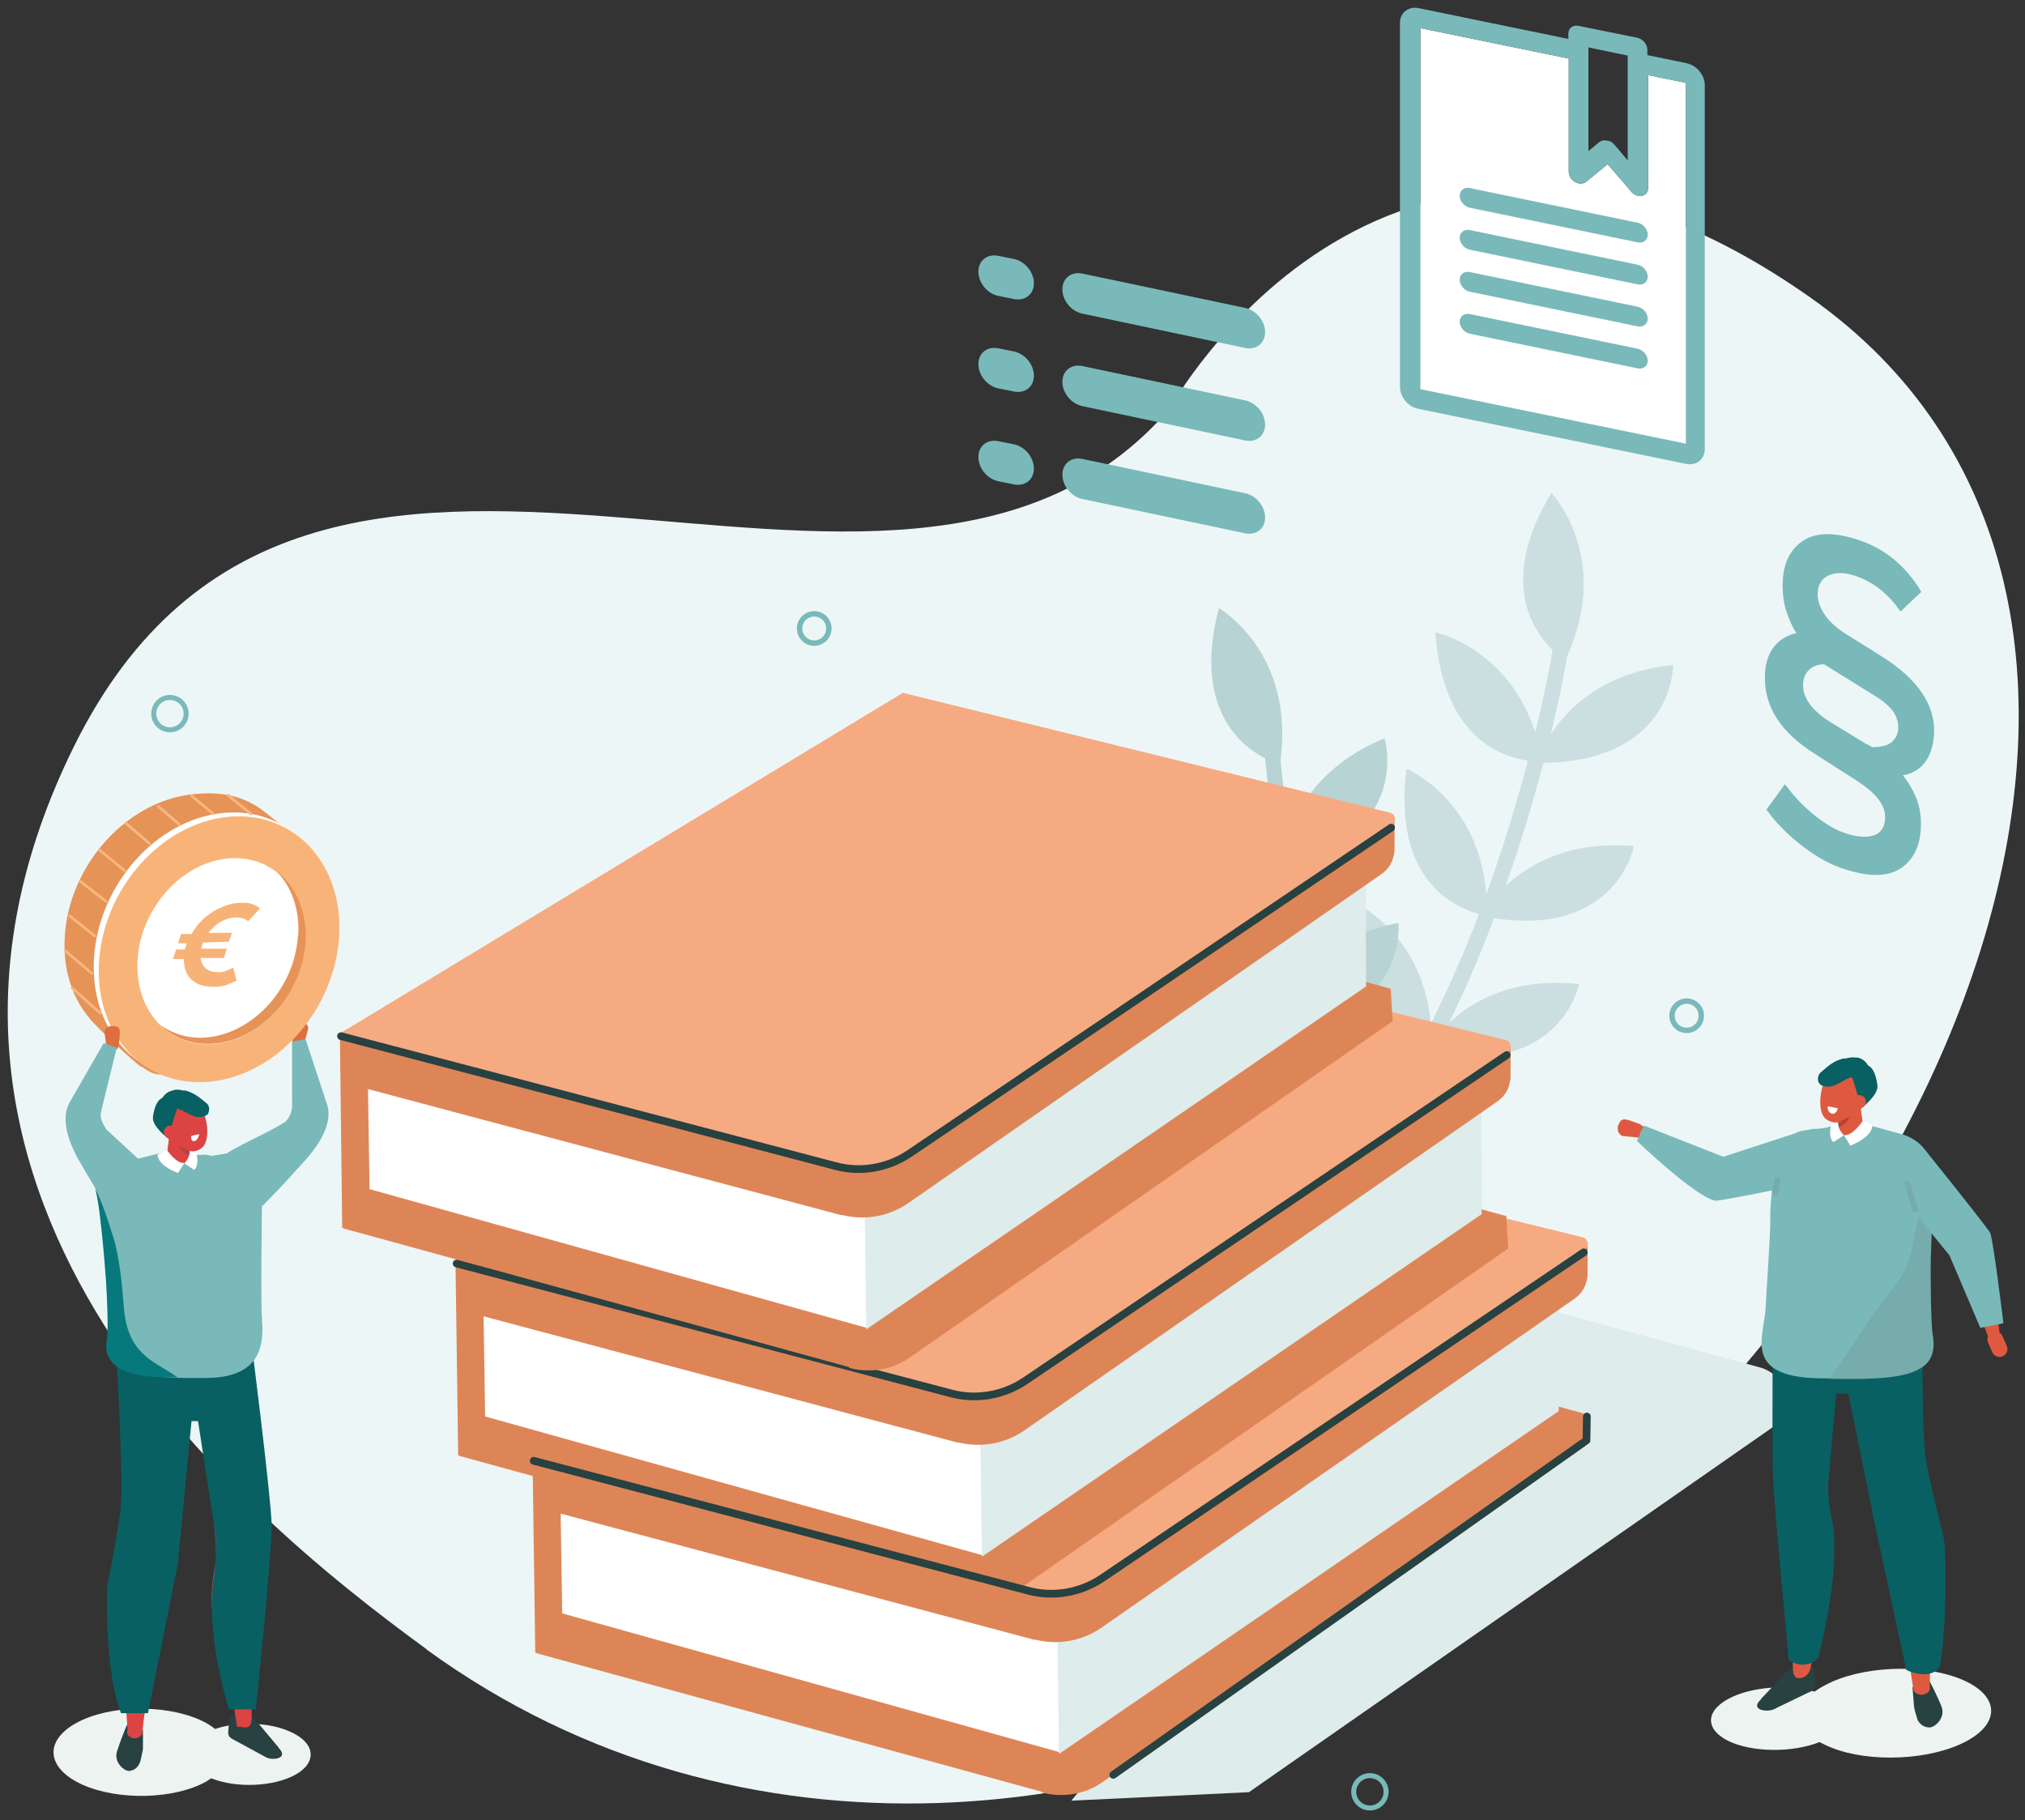 <?xml version="1.0" encoding="UTF-8"?>
<svg xmlns="http://www.w3.org/2000/svg" version="1.1" viewBox="0 0 525.5 472.4">
  <rect x="0" y="0" width="525.5" height="472.4" fill="#333333" stroke="none"/>
  <defs>
    <style>
      .cls-1 {
        fill: #dc4343;
      }

      .cls-2 {
        fill: #79b9ba;
      }

      .cls-3 {
        fill: #edf6f6;
      }

      .cls-4 {
        fill: #b7d3d4;
      }

      .cls-5 {
        fill: #086063;
      }

      .cls-6 {
        fill: #284141;
      }

      .cls-7 {
        fill: #07797c;
      }

      .cls-8 {
        fill: #de5940;
      }

      .cls-9 {
        stroke: #f8b77f;
        stroke-width: .7px;
      }

      .cls-9, .cls-10, .cls-11, .cls-12, .cls-13 {
        fill: none;
      }

      .cls-9, .cls-11, .cls-12, .cls-13 {
        stroke-linecap: round;
      }

      .cls-9, .cls-11, .cls-13 {
        stroke-linejoin: round;
      }

      .cls-14 {
        fill: #f7b377;
      }

      .cls-15 {
        fill: #76acac;
      }

      .cls-16 {
        fill: #fff;
      }

      .cls-17 {
        fill: #edf3f0;
      }

      .cls-18 {
        fill: #bb4242;
      }

      .cls-10 {
        stroke-width: 1.3px;
      }

      .cls-10, .cls-12 {
        stroke: #79b9ba;
      }

      .cls-11 {
        stroke: #284141;
        stroke-width: 2px;
      }

      .cls-19 {
        fill: #f6aa81;
      }

      .cls-20 {
        fill: #e69358;
      }

      .cls-21 {
        fill: #de6e3e;
      }

      .cls-12 {
        stroke-miterlimit: 10;
        stroke-width: 1.4px;
      }

      .cls-22 {
        fill: #f8b478;
      }

      .cls-13 {
        stroke: #76acac;
        stroke-width: 1.6px;
      }

      .cls-23 {
        fill: #deeceb;
      }

      .cls-24 {
        fill: #de8557;
      }

      .cls-25 {
        fill: #cbdfe0;
      }

      .cls-26 {
        fill: #bb432d;
      }
    </style>
  </defs>
  <g>
    <g id="Ebene_1">
      <path class="cls-3" d="M110.7,428c-50-36.4-148.4-119.2-91.5-234.3,61.9-125.2,212.5-4.7,284.3-87.6,0,0,57.7-105,166-29.1,108.4,75.9,44.7,257.9-102.8,352.6-69.5,44.6-174,58.1-256.1-1.6h0Z"></path>
      <path class="cls-16" d="M437.3,115.1l-68.7-14.1V7.3l38.5,7.9v29.3c0,1.1.6,2.1,1.6,2.7.3.2.6.3,1,.4.7.1,1.4,0,1.9-.4l5.6-4.6,6.1,7.1c.7.9,1.8,1.3,2.8,1.1,1-.2,1.6-1,1.6-2v-29.3l9.8,2v93.7h0Z"></path>
      <path class="cls-25" d="M409.9,255.4c-17.2-1.9-28,4.5-33.9,10.1,4.6-9.4,8.5-18.6,11.7-27.2,32,4.8,36.3-18.7,36.3-18.7-16.7-1.5-27.2,4.7-33.2,10.2,0,0,0,0,0-.1,4.1-11.6,7.3-22.5,9.7-31.7,34-.6,33.7-25.4,33.7-25.4-18.2,1.8-27.5,11.3-31.8,18.1,2.4-9.8,3.7-17,4.3-20.4,11.6-25.9-4.1-42.4-4.1-42.4-13.7,22.7-5,35.6.3,40.8-.4,2.6-1.8,10.4-4.5,21.3-7.2-22-25.9-25.9-25.9-25.9,1.8,27,16.9,32.3,24,33.3-2.4,9.1-5.5,19.7-9.5,31-.4,1.2-.9,2.4-1.3,3.6-2-24.7-20.7-32.5-20.7-32.5-3.7,29.1,12.8,36.1,18.8,37.7-3.4,9-7.6,18.7-12.5,28.5-2.1-23.8-20-31.6-20-31.6-4,27.3,10.2,35.4,16.9,37.7-11,21-25.6,42.5-44.4,59.3-.8.7-.9,2-.2,2.8.1.2.3.3.5.4.7.4,1.6.3,2.3-.2,19.4-17.3,34.3-39.3,45.6-60.9,33,6.2,37.8-17.8,37.8-17.8h0Z"></path>
      <path class="cls-4" d="M359.5,277.8c-17,3.1-25.5,12.3-29.6,19.4,1.7-10.3,2.8-20.2,3.5-29.4,32.1-4.5,29.5-28.3,29.5-28.3-16.4,3.3-24.8,12.2-28.9,19.3,0,0,0,0,0-.1.6-12.3.6-23.6.3-33.2,32.4-10.3,25-33.9,25-33.9-16.9,7-23.1,18.7-25.3,26.5-.5-10.1-1.3-17.4-1.7-20.8,3.7-28.2-16-39.5-16-39.5-6.7,25.7,5.4,35.6,12,39,.3,2.6,1.2,10.4,1.8,21.7-13.2-19.1-32.2-17.4-32.2-17.4,9.4,25.4,25.4,26.2,32.5,25.1.3,9.4.3,20.4-.3,32.4,0,1.2-.1,2.5-.2,3.8-9-23.1-29.1-25.2-29.1-25.2,4.8,28.9,22.5,31,28.7,30.8-.7,9.6-1.9,20-3.8,30.9-8.8-22.2-28.2-24.6-28.2-24.6,4,27.3,19.9,31,27,31.3-4.6,23.3-.6,24,4,.1,33.4-3.5,31.2-27.9,31.2-27.9h0Z"></path>
      <path class="cls-12" d="M441.5,263.6c0,2.1-1.7,3.8-3.8,3.8s-3.8-1.7-3.8-3.8,1.7-3.8,3.8-3.8,3.8,1.7,3.8,3.8Z"></path>
      <path class="cls-12" d="M215.1,163.1c0,2.1-1.7,3.8-3.8,3.8s-3.8-1.7-3.8-3.8,1.7-3.8,3.8-3.8,3.8,1.7,3.8,3.8Z"></path>
      <path class="cls-23" d="M278.1,467.3l46-2.2,137.2-95.6c5.3-3.7,2.9-12-4.1-14.5l-71-19.4-108.1,131.6h0Z"></path>
      <g id="Ellipse_15">
        <circle class="cls-10" cx="44.1" cy="185.2" r="4.2"></circle>
      </g>
      <g id="Ellipse_15-2">
        <circle class="cls-10" cx="355.5" cy="465" r="4.2"></circle>
      </g>
      <g>
        <path class="cls-8" d="M420,291.8h0c-.5,1.3,0,2.6,1,3l4,.4c1,.4.3,0,.8-1.3h0c.5-1.3,1.5-1.1-.3-2.2l-2.8-1c-.4-.1-.8-.2-1.1-.2-.7,0-1.2.3-1.5,1.3h0Z"></path>
        <path class="cls-2" d="M466.8,293.8l-19.6,6.4-20.6-8.1-1.8,4s15,14.4,20.3,15.5c.8.2,17.4-3.2,17.4-3.2l4.3-14.6h0Z"></path>
        <path class="cls-17" d="M510.3,436.4c-9.2-4.5-24.9-4.4-35,.1-1.7.8-3.2,1.6-4.4,2.5-6.5-1.8-15.2-1.4-21.2,1.3-7.1,3.2-7.6,8.3-1.2,11.5,6.2,3,16.6,3.1,23.7.3.4.2.9.5,1.4.7,9.2,4.5,24.9,4.4,35-.1,10.1-4.5,10.9-11.8,1.7-16.3h0Z"></path>
        <path class="cls-6" d="M456.9,441l6.3-6.7c1.2-1.3,2.9-2.1,4.6-2.1.6,0,1.3,0,1.8.1.8.1,1.2.6,1.2,1.4l.2,1.4c.2,2.3.5,3.1-1,3.8l-9.1,4.4c-1.9,1.3-7.1.6-3.9-2.3h0Z"></path>
        <path class="cls-8" d="M469.9,432.7c-.2,1.5-1.5,2.9-3.1,2.8-.8,0-1.3-.5-1.5-1.9-.5-15.9-2.6-29.1-3-43.9-.5-16.7.2-11.8-.5-37.4l15.1-3.8c-2.5,18.6-3,41.9-3,41.9,4.7,16.9-1.4,22.3-4,42.4h0Z"></path>
        <path class="cls-5" d="M478.2,342.7l-3.5,39.3c-.5,4.2-.3,7.6.6,11.7,1.4,6.1,1.1,18.5-3.5,36.7-2.4,2-4.9,2.1-7.6.5,0,0-3.8-39.9-4.1-47.6-.3-7.7,0-49.3,0-49.3l18,8.7h0Z"></path>
        <path class="cls-6" d="M496.3,437.8l.4,5c0,.5.8,3.3,1,3.7.8,1.3,1.9,1.8,3,1.8,1.5,0,4.3-2.6,3.1-5.5-1-2.6-3.1-6.6-3.1-6.6-2,1-3,1.5-4.4,1.6h0Z"></path>
        <path class="cls-8" d="M500.8,437.7c.4,2-2.8,3-4.2,1.1-2.3-15.7-5.7-29.8-7.8-44.5-2.4-16.5-3.8-15.4-7.4-40.7h16.7c-.4,18.6,1.7,41.7,1.7,41.7,6.9,17,1,20.3,1,42.4h0Z"></path>
        <path class="cls-5" d="M499,338.1s-.5,33.5.8,40.8c1,5.7,3.3,15,4.3,18.8.3,1.3.5,2.5.6,3.8.3,5.7.4,21.4-1.3,31-1.7,2.7-5.6,2.3-8.7.9l-8.2-38c-.1-.4-6.8-33.6-6.8-33.6l-9.4-.7,4.8-22.7s25.1,1.6,23.9-.5h0Z"></path>
        <path class="cls-2" d="M470.9,293c2.1-.1,4-.5,4.6-.9,3.2-2.3,6.9-1,7.3-.7l10.6,2.9c9.8,2.9,9,13.1,9.3,18.8,0,0-3.2,6.6-3.4,12-.2,4.7-2.9,15.3-2.1,16.8.6,1.1.7,8.1-5.1,10.1-5.1,1.8-13.2,5.6-17.6,5.7-22.9.4-16.7-10.6-16.3-18.3.2-4.9,1.3-19.3,1.2-23.2s.9-22,8.6-22.8l3-.5h0Z"></path>
        <path class="cls-8" d="M480.3,295l-.4-.4c-1.1.3-2.1.2-2.4-.9l-1.3-6.2c-.2-1.1.5-2.3,1.6-2.6h.3c1.1-.4,4.2-.4,4.5.7l.9,6.6c.2,1.1-2.1,2.5-3.2,2.9h0Z"></path>
        <path class="cls-26" d="M476.9,290.8s2.7-.3,4.4-3.2c0,0-1.6,4.2-4.1,4.9l-.3-1.7h0Z"></path>
        <path class="cls-8" d="M482.2,277.4c-1.1-1.7-2.6-1.9-4-.9-1.4-.5-3.1.4-4.2,2.7-1.6,3.1-2.3,8.1-.8,10.5.7,1.1,2.2,1.6,3.2,1.6.9,0,1.7-.6,2.5-1,3.1-1.3,3.1-.8,4.2-2.9,1.6-3.1.6-7.5-.9-9.9h0Z"></path>
        <path class="cls-5" d="M480.2,278.6c1.3,2.9,2.5,8.2,2.7,9.1,0,0,4.7-3.5,4.3-6.1-1.2-8.8-6.2-3.9-6.2-3.9l-.8.9h0Z"></path>
        <path class="cls-5" d="M481.9,274.4c1.9.4,3,1.7,3.7,4.1,0,.3.8,1.7.8,1.9l-1.2-.3c.3,2.1-.7-1-2.8-.5-3.3-1.1-5.9,3.7-9.6,2.1-.5-.2-.9-.7-1-1.2-.1-.7,0-1.6.7-2.2,2.2-1.9,3.3-2.9,5.8-3.6h.6c1.1-.3,2.1-.4,2.9-.2"></path>
        <path class="cls-16" d="M475.4,289h0c-.7-.1-1.2-1-1.1-1.9l2.6.5c-.1.9-.8,1.6-1.5,1.4Z"></path>
        <path class="cls-8" d="M484.2,285.7c.1,1-.6,1.9-1.6,2s-1.9-.5-2-1.5c-.1-1,.6-1.9,1.6-2s1.9.5,2,1.5Z"></path>
        <path class="cls-16" d="M477,291.3l-1.8.6s-.9,3.3.6,4.5l2.7-1.8s-1.7-1.6-1.5-3.3h0Z"></path>
        <path class="cls-16" d="M478.5,294.6l1.7,2.7s5.6-2.1,5.7-5.2l-2.5-1.2s-2.6,3.9-4.8,3.7h0Z"></path>
        <path class="cls-15" d="M501.5,346.1c-.4-2.6-.6-16.2-.4-20.9.1-3.1.4-12,.8-16.6-2.2,4.4-3.8,6.1-4,7.2-1.8,8.4-2.2,13-6.2,17.9-7.7,9.5-9.6,14.4-17.2,24.1,15.9.4,20.8-.8,24.2-2.9,4.1-2.6,3-7.5,2.8-8.9Z"></path>
        <line class="cls-13" x1="461.3" y1="306.2" x2="460.7" y2="309.4"></line>
        <path class="cls-8" d="M517,345.7h0c1-.4,2.2,0,2.7,1.1l1.1,2.5c.4,1,0,2.2-1.1,2.7h0c-1,.4-2.2,0-2.7-1.1l-1.1-2.5c-.4-1,0-2.2,1.1-2.7Z"></path>
        <polygon class="cls-8" points="512.9 338.9 516 347.1 519 346.7 517.6 334.8 512.9 338.9"></polygon>
        <path class="cls-2" d="M499.7,298.6c-.4-.5,13.4,16.6,16.7,21.2.8,1.2,3.5,23.6,3.5,23.6l-6,1.2-8-18.8-12.5-15.4,6.3-11.9h0Z"></path>
        <line class="cls-13" x1="497" y1="313.8" x2="495" y2="307.2"></line>
      </g>
      <g>
        <g>
          <g>
            <path class="cls-24" d="M270.4,465l-131.3-36,7.7-11,144.5-84,119.6,32.8.5,8.4-125.6,87.5c-4.4,3-10.1,3.9-15.4,2.5h0Z"></path>
            <polygon class="cls-24" points="149.3 428.6 138.9 428.9 138.2 378.4 148.4 373.1 149.3 428.6"></polygon>
            <path class="cls-16" d="M274.9,454.7l-129-36-.5-32.1c-.1-7.8,7.3-13.6,14.9-11.5l115.1,31.5-.5,48.2h0Z"></path>
            <polygon class="cls-23" points="404.5 366.2 274.8 455.2 274.2 408 404.5 326.5 404.5 366.2"></polygon>
            <path class="cls-24" d="M268.6,425.6l-129.9-34.6,4.8-12.4,140.4-75.8,128.1,19.9v8.3c-.3,2.6-1.3,4.6-3.5,6.1l-122.8,85.4c-5,3.4-11.2,4.5-17.1,3h0Z"></path>
            <path class="cls-19" d="M267.8,412.4l-129.6-34,146.1-88.4,126.4,31.1c1.5.4,1.8,2.3.6,3.2l-124.2,84.8c-5.6,3.8-12.7,5.1-19.3,3.3h0Z"></path>
          </g>
          <polyline class="cls-11" points="288.9 460.6 411.7 373.8 411.8 367.6"></polyline>
        </g>
        <g>
          <g>
            <path class="cls-24" d="M250.4,413.8l-131.3-36,7.7-11,144.5-84,119.6,32.8.5,8.4-125.6,87.5c-4.4,3-10.1,3.9-15.4,2.5h0Z"></path>
            <polygon class="cls-24" points="129.3 377.4 118.9 377.7 118.2 327.2 128.4 321.9 129.3 377.4"></polygon>
            <path class="cls-16" d="M254.9,403.6l-129-36-.5-32.1c-.1-7.8,7.3-13.6,14.9-11.5l115.1,31.5-.5,48.2h0Z"></path>
            <polygon class="cls-23" points="384.5 315.1 254.8 404 254.2 356.9 384.4 275.4 384.5 315.1"></polygon>
            <path class="cls-24" d="M248.6,374.4l-129.9-34.6,4.8-12.4,140.4-75.8,128.1,19.9v8.3c-.3,2.6-1.3,4.6-3.5,6.1l-122.8,85.4c-5,3.4-11.2,4.5-17.1,3h0Z"></path>
            <path class="cls-19" d="M247.8,361.2l-129.6-34,146.1-88.4,126.4,31.1c1.5.4,1.8,2.3.6,3.2l-124.2,84.8c-5.6,3.8-12.7,5.1-19.3,3.3h0Z"></path>
          </g>
          <path class="cls-11" d="M391,273.8l-124.9,84.5c-5.6,3.8-12.7,5.1-19.3,3.3l-128.3-33.7"></path>
        </g>
        <g>
          <g>
            <path class="cls-24" d="M220.4,354.8l-131.3-36,7.7-11,144.5-84,119.6,32.8.5,8.4-125.6,87.5c-4.4,3-10.1,3.9-15.4,2.5h0Z"></path>
            <polygon class="cls-24" points="99.3 318.4 88.8 318.7 88.2 268.2 98.4 262.9 99.3 318.4"></polygon>
            <path class="cls-16" d="M224.9,344.6l-129-36-.5-32.1c-.1-7.8,7.3-13.6,14.9-11.5l115.1,31.5-.5,48.2h0Z"></path>
            <polygon class="cls-23" points="354.5 256 224.8 345 224.2 297.8 354.4 216.3 354.5 256"></polygon>
            <path class="cls-24" d="M218.5,315.4l-129.9-34.6,4.8-12.4,140.4-75.8,128.1,19.9v8.3c-.3,2.6-1.3,4.6-3.5,6.1l-122.8,85.4c-5,3.4-11.2,4.5-17.1,3h0Z"></path>
            <path class="cls-19" d="M217.8,302.2l-129.6-34,146.1-88.4,126.4,31.1c1.5.4,1.8,2.3.6,3.2l-124.2,84.8c-5.6,3.8-12.7,5.1-19.3,3.3h0Z"></path>
          </g>
          <path class="cls-11" d="M361,214.8l-124.9,84.5c-5.6,3.8-12.7,5.1-19.3,3.3l-128.3-33.7"></path>
        </g>
        <path class="cls-11" d="M411,325l-124.9,84.5c-5.6,3.8-12.7,5.1-19.3,3.3l-128.3-33.7"></path>
      </g>
      <g>
        <path class="cls-17" d="M19.7,447.2c8.4-4.7,22.8-5,32.1-.9,1.6.7,2.9,1.5,4,2.4,5.9-2,14-1.8,19.5.7,6.6,2.9,7.1,8,1.3,11.2-5.7,3.1-15.2,3.5-21.8.9-.4.3-.8.5-1.2.8-8.4,4.7-22.8,5-32.1.9-9.4-4.2-10.2-11.3-1.8-16h0Z"></path>
        <path class="cls-6" d="M72.3,453.5l-6.8-8.1c-1.1-.6-3-.8-4.7-.5-.7.1-1.1.6-1.2,1.3l-.2,1.3c-.2,2.3-.5,3,.9,3.8l8.3,4.5c1.7,1.3,6.6.7,3.7-2.2h0Z"></path>
        <path class="cls-1" d="M61.5,448.1c1.9,0,3.6,1,3.8-1.8,0-15.6,3.4-28.7,3.4-43.3,0-16.4-2.4-11.4-2.5-36.4l-14-2.8c2.8,18,4,40.8,4,40.8-4,17.5,2.4,22.1,5.3,43.5Z"></path>
        <path class="cls-5" d="M49.7,357.9l5.9,38.1c.6,4.1.6,8.3,0,12.4-1,6.1-1.4,17.7,3.8,35.2h7s4.2-40.4,4.1-47.9c-.2-7.5-5.2-46.9-5.2-46.9l-15.4,9.2h0Z"></path>
        <path class="cls-6" d="M37.1,449v4.9c-.1.5-.6,3.3-.9,3.7-.6,1.4-1.7,1.9-2.7,2-1.3,0-4.1-2.3-3.1-5.2.8-2.6,2.5-6.7,2.5-6.7,1.9.9,2.8,1.3,4.1,1.3h0Z"></path>
        <path class="cls-1" d="M33,449.2c-.3,1.9,2.7,2.8,3.9.8,1.4-15.5,6.5-28.2,7.8-42.8,1.5-16.3.3-16.7,2.5-41.6l-15.4,1c1.2,18.2.3,41,.3,41-5.6,17,0,19.9,1,41.6Z"></path>
        <path class="cls-5" d="M30.2,351.4s1.9,32.8,1.1,40c-.8,7.2-3.5,20.4-3.5,20.4,0,0-.8,21.3,3.6,32.8h7l7.6-38c0-.4.2-.9.2-1.3l3.5-36.5h4.2l-1.7-18.4s-23,3-21.9,1h0Z"></path>
        <path class="cls-2" d="M54.6,299.9c-.8-.2-1.5-.3-2.3-.2-3.6.2-8.6-1.2-9-.9l-9.4,2.4c-8.2.3-10.9-9.6-9.2,6.6,0,0,3.8,18.6,4.1,23.7.3,4.4,3.1,14.2,2.5,15.7-.5,1.1-.4,7.6,5.1,9.2,4.8,1.4,13.1,1.2,17.2,1.2,13.4-.1,15-7.7,14.4-15-.4-4.6,0-29.6,0-33.2s-4.5,6.7-6.7.9c-2.2-5.7.9-11.5.9-11.5l-7.5,1.2h0Z"></path>
        <path class="cls-1" d="M46.2,302.3l.4-.4c1.1.3,2,.2,2.2-.9l1.3-5.9c.2-1-.5-2.1-1.5-2.4h-.3c-1.1-.4-4-.3-4.2.8l-.8,6.2c-.2,1,1.9,2.3,3,2.6h0Z"></path>
        <path class="cls-18" d="M49.4,298.3s-2.6-.2-4.1-2.9c0,0,1.5,3.9,3.8,4.5l.3-1.6Z"></path>
        <path class="cls-1" d="M44.5,285.9c1-1.6,2.5-1.8,3.8-.9,1.3-.5,2.9.3,4,2.4,1.5,2.9,2.1,7.5.7,9.8-.6,1-2.1,1.6-3,1.6-.8,0-1.6-.6-2.4-.9-2.9-1.2-3-.7-4-2.7-1.5-2.9-.5-7.1.9-9.4Z"></path>
        <path class="cls-5" d="M46.3,286.9c-1.2,2.8-2.4,7.8-2.6,8.6,0,0-4.4-3.2-4-5.7,1.2-8.3,5.9-3.8,5.9-3.8l.7.8h0Z"></path>
        <path class="cls-5" d="M44.8,283c-1.8.4-2.9,1.7-3.5,3.9,0,.3-.7,1.6-.8,1.8l1.1-.3c-.3,2,.7-.9,2.6-.6,3.3-1.2,5.8,3.9,9.7,1.4.4-.7.7-2.1-.3-2.9-2.1-1.7-3.1-2.6-5.5-3.3h-.6c-1.1-.3-2-.3-2.8,0"></path>
        <path class="cls-16" d="M50.5,296.1h0c.6-.1,1.1-1,1.2-1.8l-2.1.5c-.1.9.3,1.5.9,1.3h0Z"></path>
        <path class="cls-1" d="M42.5,293.6c-.1.9.6,1.8,1.5,1.9s1.8-.6,1.9-1.5-.6-1.8-1.5-1.9-1.8.6-1.9,1.5Z"></path>
        <path class="cls-16" d="M49.3,298.8l1.7.5s.8,3.1-.6,4.3l-2.6-1.7s1.6-1.5,1.4-3.1h0Z"></path>
        <path class="cls-16" d="M47.8,301.9l-1.6,2.5s-5.3-1.8-5.3-4.8l2.4-1.2s2.4,3.6,4.5,3.4h0Z"></path>
        <path class="cls-21" d="M77.7,265h0c1.3,0,2.3.9,2.3,1.9l-1,3.7c0,1-.1.3-1.4.3h0c-1.3,0-1.4.9-1.8-1v-2.8c.1-.4.2-.7.3-1.1.3-.6.6-1,1.6-.9h0Z"></path>
        <g>
          <g>
            <path class="cls-20" d="M36.7,276.9c-1.7-1-12.4-11-13.6-12.8-4.4-5.3-6.8-12.5-6.3-20.9,1-18.3,15.6-34.9,32.6-37,7.9-1,14.2.3,19.8,4.9,3.1,2.4,11.5,9.5,11.5,9.5,1.5,1.9-1.5,1.8-.5,4.2,2.2,4.4,3.2,9.7,2.9,15.5-1,18.3-15.6,34.9-32.6,37-7.1.9-8.8,3.3-13.7-.5h0Z"></path>
            <path class="cls-16" d="M53.4,279.7c17.2-1.8,32.1-18.6,33.3-37.6,1.2-19-11.8-32.9-29-31.1-17.2,1.8-32.1,18.6-33.3,37.6-1.2,19,11.8,32.9,29,31.1h0Z"></path>
            <path class="cls-22" d="M54.7,280.7c17.2-1.8,32.1-18.6,33.3-37.6,1.2-19-11.8-32.9-29-31.1s-32.1,18.6-33.3,37.6c-1.2,19,11.8,32.9,29,31.1Z"></path>
            <path class="cls-16" d="M55.9,270.9c12-1.2,22.5-13,23.3-26.3s-8.2-23-20.2-21.8-22.5,13-23.3,26.3,8.2,23,20.2,21.8Z"></path>
            <path class="cls-20" d="M77.3,242.9c-.8,13.3-11.3,25-23.3,26.3-4.8.5-9.1-.8-12.5-3.3,3.6,3.6,8.7,5.5,14.5,4.9,12-1.2,22.5-13,23.3-26.3.5-8-2.6-14.7-7.7-18.5,4,3.9,6.2,9.9,5.8,16.8Z"></path>
          </g>
          <g>
            <line class="cls-9" x1="32.3" y1="225.9" x2="25.8" y2="220.6"></line>
            <line class="cls-9" x1="27.5" y1="233.9" x2="20.8" y2="228.7"></line>
            <line class="cls-9" x1="24.6" y1="242.9" x2="18.1" y2="237.7"></line>
            <line class="cls-9" x1="23.8" y1="252.6" x2="17" y2="246.8"></line>
            <line class="cls-9" x1="26" y1="262.9" x2="18.7" y2="256.4"></line>
            <line class="cls-9" x1="38.8" y1="218.9" x2="32.6" y2="213.6"></line>
            <line class="cls-9" x1="46.5" y1="213.9" x2="41.1" y2="209.3"></line>
            <line class="cls-9" x1="55.2" y1="211.1" x2="49.8" y2="206.6"></line>
            <line class="cls-9" x1="65.1" y1="211.2" x2="59.2" y2="206.4"></line>
          </g>
        </g>
        <path class="cls-2" d="M66.5,314.7c-4.5,4.3-7.5-.8-7.5-.8l-3.4-11.7c2.1-3.5,11.8-6.9,18.5-11.1,1.4-1.5,1.8-3.1,1.7-5.1v-15.7c-.1,0,3.5-.6,3.5-.6l5.4,16.4c2.4,6.1-3.8,12.9-4.7,14.1,0,0-8.1,9.2-13.5,14.3h0Z"></path>
        <path class="cls-21" d="M29.5,266.3h0c-1.2-.2-2.3.5-2.4,1.5l.5,3.7c-.1,1,0,.3,1.3.5h0c1.2.2,1.3,1.1,1.9-.7l.3-2.8c0-.4,0-.7,0-1.1-.2-.7-.5-1-1.4-1.1h0Z"></path>
        <path class="cls-2" d="M30.4,317.6c3.4,5.6,7.5,6.3,7.5,6.3l.3-21-10.6-9.8c-1.1-1.8-1.8-2.9-1.3-4.9l4-16.3-3.4-1.2-8.6,15c-3.5,5.5,1.2,13.4,1.8,14.8,0,0,6.3,10.8,10.2,17.1h0Z"></path>
        <path class="cls-7" d="M27.8,347.2c.3-2.5,0-10.5-.3-14.9-.2-2.9-1.5-19.8-2.8-23.8,2.2,4,4.8,13,5.1,13.9,1.9,7.8,2,14.3,2.5,18.4,1.4,11.3,8.6,12.8,13.7,16.6-21.3.7-18.4-8.4-18.2-10.3h0Z"></path>
      </g>
      <path class="cls-2" d="M479.1,225.7c-3.7-1.1-7.4-3.1-11.2-6-3.8-2.9-7-6.1-9.5-9.6l4.8-6.6c2.3,3.1,4.8,5.8,7.7,8.1,2.9,2.3,5.6,3.9,8.2,4.7,3.1,1,5.6,1.1,7.4.4,1.8-.7,2.7-2.3,2.7-4.6,0-1.8-.7-3.4-2-5-1.3-1.6-3.1-3-5.2-4.4l-11.1-7.1c-8.7-5.5-13-12.1-12.9-19.9,0-3,.7-5.5,2.1-7.5,1.4-2,3.4-3.3,6.1-3.9-1.1-1.6-1.9-3.5-2.6-5.6-.7-2.1-1-4.4-1-6.8,0-5.2,1.7-9,4.9-11.3,3.3-2.4,8-2.6,14.1-.7,7.2,2.2,12.9,6.8,17,13.7l-5.4,5.1c-3.3-4.8-7.4-7.9-12.2-9.4-2.6-.8-4.9-.8-6.6.1-1.8.9-2.7,2.5-2.7,4.8,0,1.7.6,3.5,1.8,5.3,1.2,1.8,3.1,3.5,5.8,5.2l8.8,5.5c9.6,6,14.2,12.8,13.8,20.3-.2,3.1-1,5.6-2.4,7.4-1.4,1.8-3.3,2.9-5.7,3.3,1.4,1.7,2.5,3.6,3.4,5.7.9,2.1,1.3,4.4,1.3,6.9,0,5.2-1.7,9-4.9,11.3-3.3,2.4-8.1,2.6-14.4.6h0ZM484.5,193.1c.4.3.9.5,1.3.8,2.3,0,4-.4,5.1-1.3,1.1-1,1.7-2.2,1.7-3.8s-.5-3-1.4-4.3c-1-1.3-2.6-2.7-4.8-4l-12.2-7.6c-.3-.1-.5-.3-.8-.5-1.7,0-3,.5-4,1.5-1,1-1.5,2.3-1.5,4,0,1.6.6,3.3,1.8,4.9,1.2,1.6,3.1,3.3,5.8,4.9l9,5.5h0Z"></path>
      <g>
        <path class="cls-2" d="M437.7,16.4l-10.2-2.1v-1.4c0-1.4-1.2-2.8-2.6-3.1l-15.3-3.1c-1.4-.3-2.6.6-2.6,2v1.4l-38.9-8c-2.6-.5-4.8,1.2-4.8,3.8v94.5c0,2.6,2.1,5.2,4.8,5.7l69.5,14.3c2.6.5,4.8-1.2,4.8-3.8V22.1c0-2.6-2.1-5.2-4.8-5.7ZM422.4,14.4v1.4s0,0,0,0,0,0,0,0v25.8l-3.4-4c-.5-.6-1.1-1-1.8-1.1h-.3c-.7-.2-1.4,0-1.9.4l-2.8,2.3V13.7s0,0,0,0,0,0,0,0v-1.4l10.1,2.1h0ZM437.3,115.1l-68.7-14.1V7.3l38.5,7.9v29.3c0,1.1.6,2.1,1.6,2.7.3.2.6.3,1,.4.7.1,1.4,0,1.9-.4l5.6-4.6,6.1,7.1c.7.9,1.8,1.3,2.8,1.1,1-.2,1.6-1,1.6-2v-29.3l9.8,2v93.7h0Z"></path>
        <path class="cls-2" d="M425,57.8l-43.6-9c-1.4-.3-2.6.6-2.6,2s1.2,2.8,2.6,3.1l43.6,9c1.4.3,2.6-.6,2.6-2s-1.2-2.8-2.6-3.1Z"></path>
        <path class="cls-2" d="M425,68.7l-43.6-9c-1.4-.3-2.6.6-2.6,2s1.2,2.8,2.6,3.1l43.6,9c1.4.3,2.6-.6,2.6-2s-1.2-2.8-2.6-3.1Z"></path>
        <path class="cls-2" d="M425,79.6l-43.6-9c-1.4-.3-2.6.6-2.6,2s1.2,2.8,2.6,3.1l43.6,9c1.4.3,2.6-.6,2.6-2s-1.2-2.8-2.6-3.1Z"></path>
        <path class="cls-2" d="M425,90.5l-43.6-9c-1.4-.3-2.6.6-2.6,2s1.2,2.8,2.6,3.1l43.6,9c1.4.3,2.6-.6,2.6-2s-1.2-2.8-2.6-3.1Z"></path>
      </g>
      <g>
        <g>
          <path class="cls-2" d="M263.1,77.6l-4-.8c-2.9-.6-5.2-3.4-5.2-6.3s2.3-4.7,5.2-4.1l4,.8c2.9.6,5.2,3.4,5.2,6.3s-2.3,4.7-5.2,4.1Z"></path>
          <path class="cls-2" d="M323.1,90.3l-42.2-8.9c-2.9-.6-5.2-3.4-5.2-6.3s2.3-4.7,5.2-4.1l42.2,8.9c2.9.6,5.2,3.4,5.2,6.3s-2.3,4.7-5.2,4.1Z"></path>
        </g>
        <g>
          <path class="cls-2" d="M263.1,101.6l-4-.8c-2.9-.6-5.2-3.4-5.2-6.3s2.3-4.7,5.2-4.1l4,.8c2.9.6,5.2,3.4,5.2,6.3s-2.3,4.7-5.2,4.1Z"></path>
          <path class="cls-2" d="M323.1,114.3l-42.2-8.9c-2.9-.6-5.2-3.4-5.2-6.3s2.3-4.7,5.2-4.1l42.2,8.9c2.9.6,5.2,3.4,5.2,6.3s-2.3,4.7-5.2,4.1Z"></path>
        </g>
        <g>
          <path class="cls-2" d="M263.1,125.7l-4-.8c-2.9-.6-5.2-3.4-5.2-6.3s2.3-4.7,5.2-4.1l4,.8c2.9.6,5.2,3.4,5.2,6.3s-2.3,4.7-5.2,4.1Z"></path>
          <path class="cls-2" d="M323.1,138.4l-42.2-8.9c-2.9-.6-5.2-3.4-5.2-6.3s2.3-4.7,5.2-4.1l42.2,8.9c2.9.6,5.2,3.4,5.2,6.3s-2.3,4.7-5.2,4.1h0Z"></path>
        </g>
      </g>
      <path class="cls-14" d="M44.9,248.9l.8-2.5h2.3c0-.4.2-.7.3-1l.2-.6h-2.3c0,0,.8-2.4.8-2.4h2.7c.9-1.6,2-3,3.4-4.2,1.4-1.2,2.8-2.1,4.5-2.8,1.6-.7,3.3-1.1,5-1.1s1.9,0,2.7.3c.8.2,1.5.6,2.2,1.1l-3.1,3.4c-.4-.4-.9-.7-1.5-.8-.5-.1-1.1-.2-1.7-.2-1.3,0-2.6.4-3.9,1.1-1.2.7-2.3,1.7-3.2,2.9h6.1c0-.1-.8,2.3-.8,2.3l-6.7.2-.2.6c-.1.3-.2.7-.3,1h6.7c0-.1-.8,2.4-.8,2.4h-6c.1,1.3.6,2.1,1.4,2.8.8.6,1.8.9,3.1.9s1.3-.1,1.9-.3c.6-.2,1.3-.5,2-.9l.9,3.4c-1,.5-2,.9-2.9,1.2-1,.3-1.9.4-2.9.4-1.7,0-3.1-.2-4.3-.8-1.2-.6-2.1-1.4-2.7-2.5s-.9-2.4-.9-3.9h-2.7Z"></path>
    </g>
  </g>
</svg>
